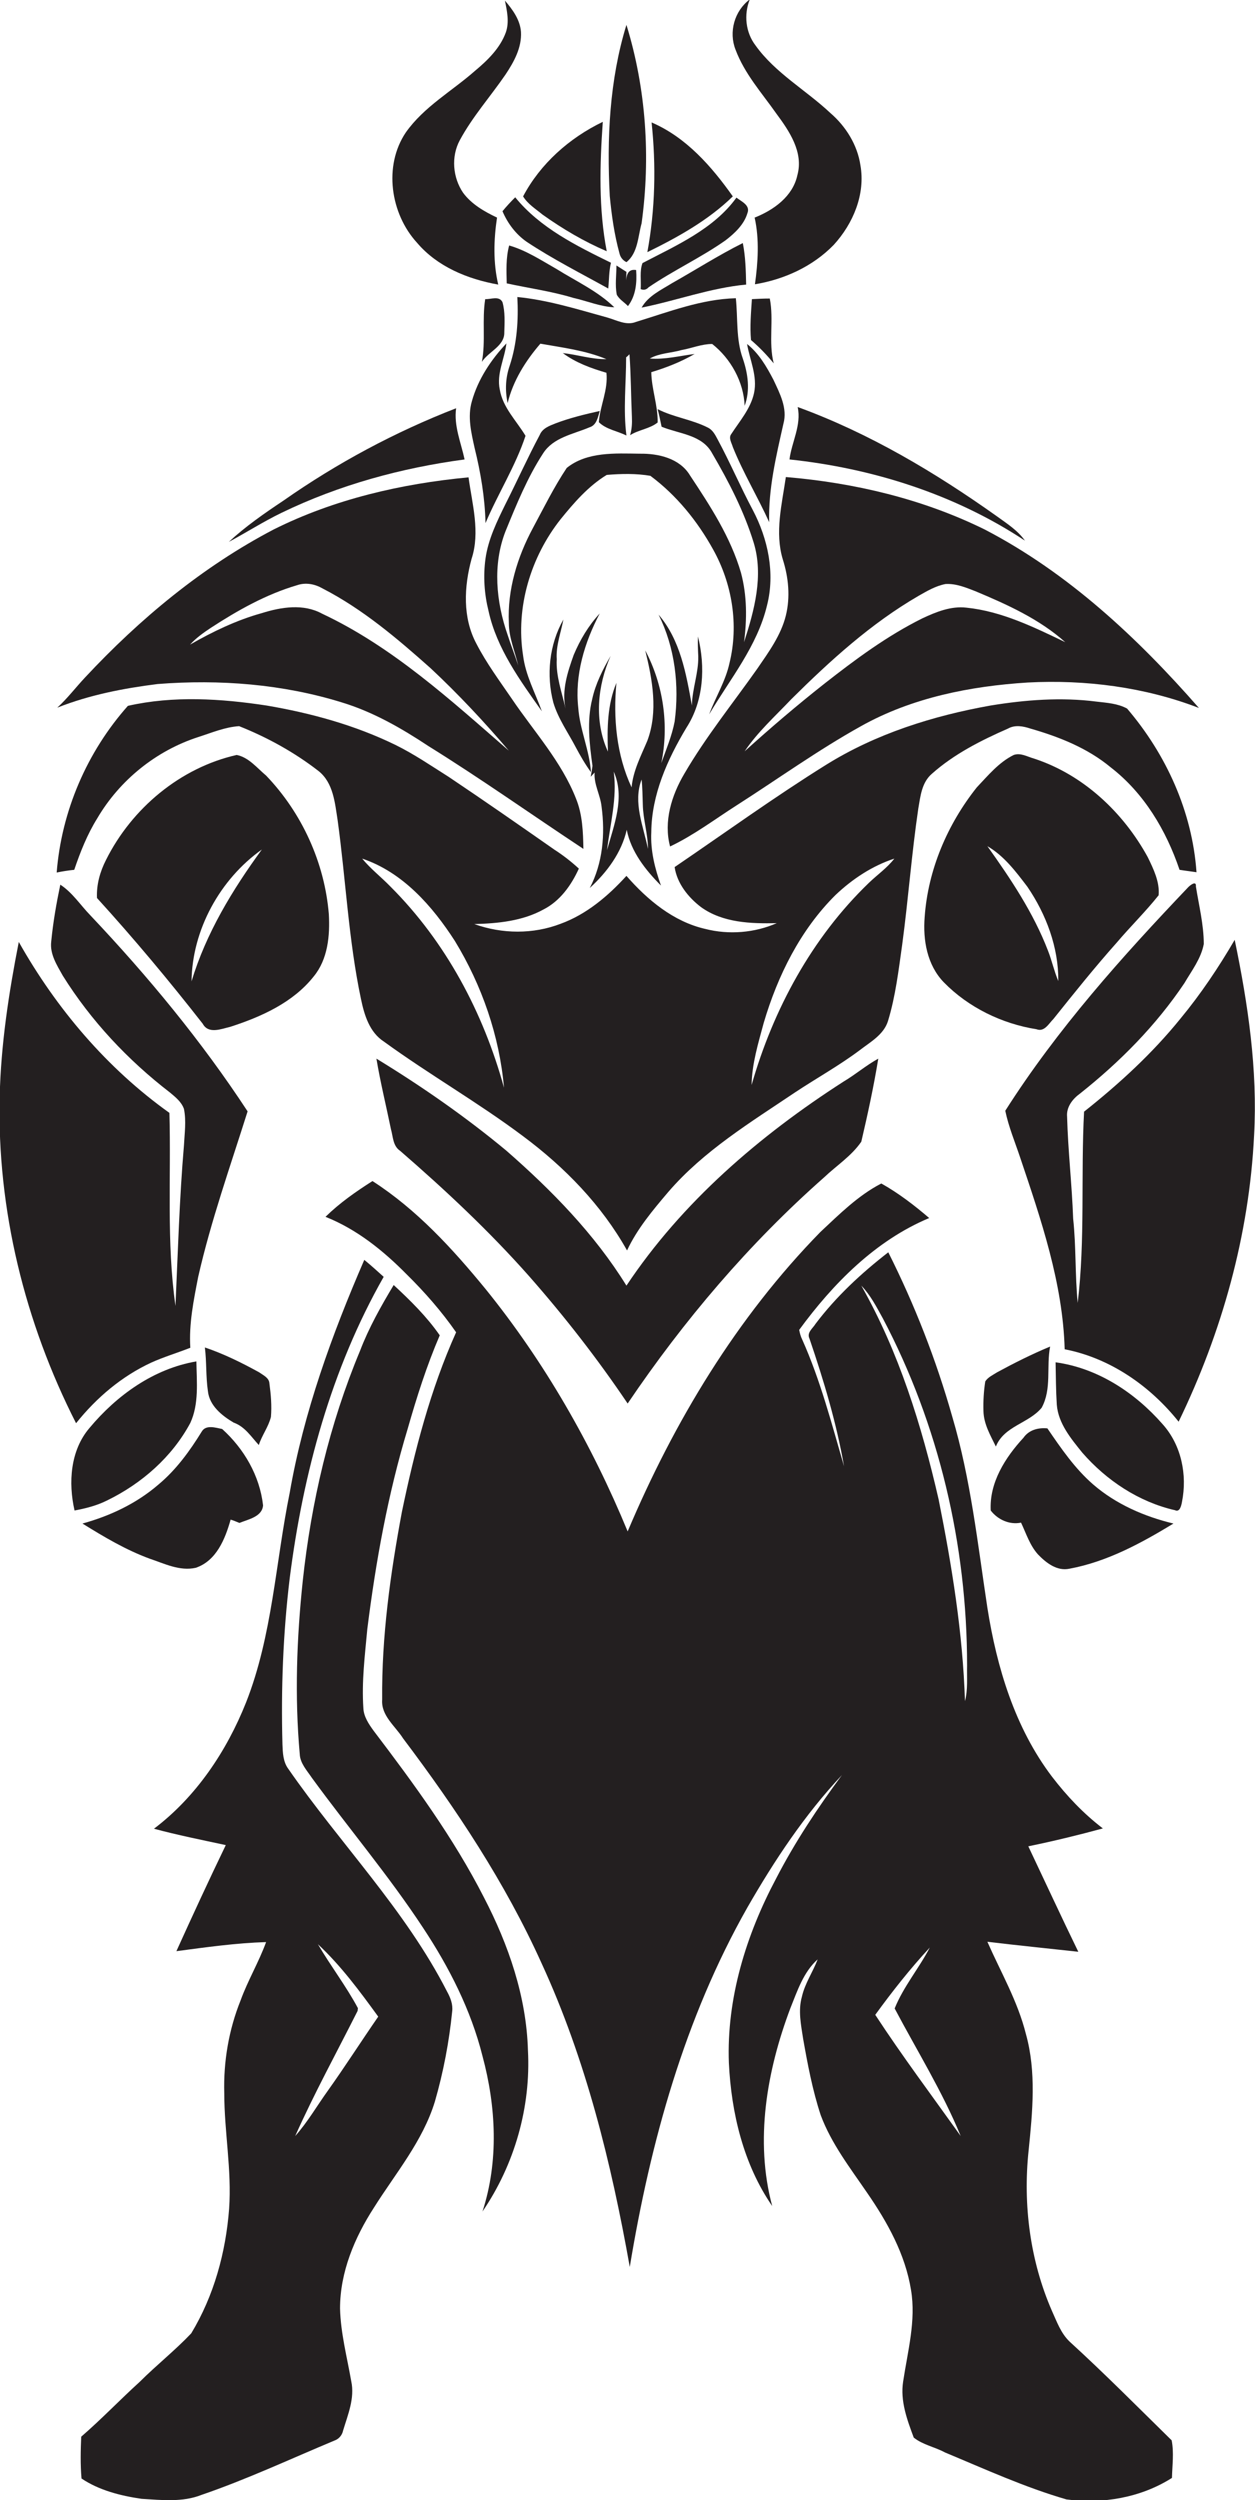<?xml version="1.0" encoding="utf-8"?>
<!-- Generator: Adobe Illustrator 19.2.0, SVG Export Plug-In . SVG Version: 6.00 Build 0)  -->
<svg version="1.1" id="Layer_1" xmlns="http://www.w3.org/2000/svg" xmlns:xlink="http://www.w3.org/1999/xlink" x="0px" y="0px"
	 viewBox="0 0 414.1 824.9" enable-background="new 0 0 414.1 824.9" xml:space="preserve">
<g>
	<path fill="#231F20" d="M256.1,37.4c4.3,5.8,9.1,12.8,7,20.4c-1.5,7-7.8,11.5-14.1,14c1.6,7.2,1.1,14.8,0.1,22
		c9.7-1.6,19.1-5.9,26-13c6.4-7,10.5-16.7,8.8-26.3c-1-6.7-4.8-12.8-9.9-17.2c-8.1-7.6-18.2-13.2-24.7-22.3
		c-3.3-4.3-3.9-10.2-1.9-15.2c-5.1,3.8-7,10.8-4.7,16.6C245.7,24.4,251.4,30.7,256.1,37.4z"/>
	<path fill="#231F20" d="M164.4,93.9c-1.7-7.2-1.5-14.8-0.4-22.1c-4.2-2-8.4-4.4-11.2-8.2c-3.4-5-4-11.9-1.1-17.3
		c4.2-7.8,10.1-14.4,15.1-21.7c2.8-4.2,5.4-8.9,5.1-14.1c-0.3-4-2.8-7.4-5.3-10.3c0.7,3.4,1.5,7.1,0.3,10.5
		c-1.9,5.2-6,9.2-10.2,12.7c-7.6,6.7-16.8,11.8-22.8,20.3c-7.4,11-5.1,26.8,3.7,36.4C144.3,88,154.3,92.1,164.4,93.9z"/>
	<path fill="#231F20" d="M204.4,83.6c0.3,1.3,1.1,2.3,2.3,2.9c3.8-3,3.8-8.5,5-12.8c3-21.8,1.5-44.4-5-65.5
		c-5.6,18.2-6.5,37.5-5.5,56.5C201.8,71,202.7,77.4,204.4,83.6z"/>
	<path fill="#231F20" d="M179,70.8c6.6,4.7,13.7,8.9,21.2,12.1c-2.7-14-2.3-28.5-1.3-42.7c-11,5.3-20.6,13.8-26.3,24.6
		C174.1,67.3,176.7,68.9,179,70.8z"/>
	<path fill="#231F20" d="M241.8,64.8c-7-9.9-15.4-19.5-26.8-24.4c1.5,14.2,1.2,28.7-1.4,42.8C223.6,78.3,233.7,72.7,241.8,64.8z"/>
	<path fill="#231F20" d="M170,65.1c-1.5,1.5-2.9,3-4.2,4.6c1.7,4,4.4,7.6,8,10.1c8.6,5.7,17.9,10.4,26.9,15.4
		c0.3-2.8,0.2-5.7,0.9-8.5C190.2,81.1,178.2,75.2,170,65.1z"/>
	<path fill="#231F20" d="M243,65.2c-7.5,10.4-19.9,15.8-31,21.6c-1,2.6-0.4,5.8-0.6,8.6c1,0.4,1.9,0.2,2.6-0.6
		c8.2-5.6,17.3-9.8,25.4-15.5c3-2.3,6.1-5.2,7.2-8.9C247.7,67.7,244.6,66.5,243,65.2z"/>
	<path fill="#231F20" d="M211.7,101.5c11.5-2.3,22.7-6.5,34.5-7.6c-0.1-4.6-0.2-9.2-1.1-13.7c-8,4-15.5,8.8-23.3,13.2
		C218.1,95.7,213.9,97.6,211.7,101.5z"/>
	<path fill="#231F20" d="M168,81c-1.1,4.1-0.9,8.3-0.8,12.5c7.3,1.6,14.8,2.6,22,4.8c4.5,1,8.9,2.9,13.5,3.1
		c-5.4-5.3-12.6-8.6-19-12.6C178.6,85.9,173.6,82.6,168,81z"/>
	<path fill="#231F20" d="M203.4,87.6c0,3.2-0.5,6.4,0.1,9.6c0.8,1.6,2.5,2.5,3.7,3.8c2.6-3.4,3-7.7,2.7-11.9
		c-2.5-0.4-3.1,1.3-3.3,3.4c0-0.9,0.1-1.9,0.1-2.8C205.6,89,204.5,88.3,203.4,87.6z"/>
	<path fill="#231F20" d="M170.7,98c0.4,7.6-0.1,15.3-2.5,22.6c-1.4,4-1.6,8.2-0.7,12.4c1.8-7.4,5.9-13.9,10.8-19.6
		c7.3,1.3,14.8,2.2,21.8,5.1c-4.9,0.1-9.6-1.5-14.4-2c4.3,3.2,9.3,5,14.4,6.5c0.6,5.7-2.1,10.8-2.5,16.3c2.4,2.4,6.1,2.9,9.1,4.4
		c-1.1-8.5-0.1-17.2-0.1-25.8c0.3-0.2,0.8-0.7,1.1-1c0.5,6.9,0.5,13.8,0.8,20.6c0.1,2.1,0,4.1-0.6,6.1c2.8-1.8,6.5-2.1,9.1-4.2
		c0.1-5.6-2-11-2.1-16.6c5-1.5,9.8-3.4,14.3-6c-4.9,0.6-9.8,1.9-14.8,1.5c3.2-1.8,7-1.8,10.5-2.8c3.4-0.6,6.6-2,10.1-2
		c6.1,4.8,10.4,12.5,10.7,20.4c1.9-5.1,1.1-10.6-0.6-15.6c-2.3-6.4-1.6-13.3-2.3-19.9c-11.4,0.3-22.1,4.5-32.9,7.8
		c-3.2,1.3-6.3-0.5-9.4-1.4C190.7,102.1,180.9,99,170.7,98z"/>
	<path fill="#231F20" d="M166.4,109.7c0.1-3.3,0.3-6.8-0.6-10c-1.1-2.2-3.8-0.9-5.7-1c-1.1,6.9,0.2,13.9-1.1,20.7
		C161.2,116,166.5,114.2,166.4,109.7z"/>
	<path fill="#231F20" d="M254,98.5c-2,0-3.9,0.1-5.9,0.2c-0.3,4.5-0.7,9-0.3,13.5c2.7,2.3,5.2,4.9,7.5,7.7
		C253.5,112.9,255.4,105.6,254,98.5z"/>
	<path fill="#231F20" d="M156.6,147.8c2,8.1,3.4,16.4,3.6,24.8c4.1-9.7,9.9-18.8,13.2-28.8c-3-5-7.5-9.3-8.5-15.3
		c-1.1-5.2,1.6-10.1,2.2-15.2c-5.1,5.4-9.4,11.9-11.4,19.1C154.2,137.5,155.5,142.8,156.6,147.8z"/>
	<path fill="#231F20" d="M248.8,129.7c-1.1,5.1-4.7,9.2-7.5,13.5c-1,1.3,0.1,2.9,0.5,4.3c3.4,8.5,8.2,16.4,12,24.8
		c-0.3-11,2.3-21.8,4.7-32.5c1.4-5.1-1.2-10-3.3-14.5c-2.3-4.4-4.8-8.7-8.7-11.8C247.4,118.8,250,124.1,248.8,129.7z"/>
	<path fill="#231F20" d="M260.5,151.6c27.4,2.9,54.6,11.5,77.7,26.8c-2.4-3.4-5.9-5.6-9.2-8c-20.4-14.5-42.2-27.5-65.8-36.1
		C264.5,140.3,261.2,145.9,260.5,151.6z"/>
	<path fill="#231F20" d="M153.3,151.6c-1.2-5.6-3.6-11.1-2.8-16.9c-20.1,7.8-39.3,18.1-57,30.5c-6.3,4.2-12.5,8.5-18,13.6
		c5.8-3.1,11.4-6.7,17.4-9.6C111.9,160,132.4,154.4,153.3,151.6z"/>
	<path fill="#231F20" d="M200.2,156.7c4.8-0.4,9.7-0.5,14.4,0.3c8.6,6.4,15.5,14.9,20.7,24.3c6.3,11.3,8.5,24.9,5.4,37.5
		c-1.3,6-4.6,11.2-6.7,16.9c6.9-11.7,15.9-22.5,19.1-36c2.7-10.6,0.3-21.9-4.7-31.4c-4.1-7.7-7.5-15.7-11.6-23.3
		c-0.8-1.5-1.6-3.1-3.2-3.9c-5.3-2.7-11.3-3.4-16.6-6.1c0.5,1.9,0.9,3.9,1.3,5.8c5.8,2.4,13.4,2.6,16.7,8.8
		c5.5,9.4,10.5,19.1,13.7,29.5c3.3,10.9,0.2,22.3-3.2,32.8c1-7.6,1-15.4-1-22.9c-3.4-11.7-10.1-22-16.8-32.1
		c-3.4-5.7-10.5-7.3-16.6-7.2c-8.1-0.1-17.4-0.7-24.1,4.7c-4.2,6.3-7.6,13.2-11.2,19.9c-5.1,9.5-8.4,20.3-7.9,31.2
		c0,4.9,2,9.4,3.1,14.1c-1.1-3.4-2.4-6.7-3.5-10.1c-3.8-10.9-5-23.2-0.7-34.2c3.6-8.8,7.2-17.7,12.4-25.7c3.4-5.3,9.9-6.3,15.3-8.6
		c2.4-0.7,2.8-3.4,3.4-5.4c-4.9,1.1-9.9,2.3-14.6,4.1c-2,0.8-4.3,1.6-5.2,3.8c-4,7.5-7.5,15.3-11.3,22.8c-2.8,5.7-5.7,11.6-6.6,18
		c-0.8,5.8-0.4,11.7,1,17.3c2.7,12.4,10.4,22.9,17.6,33.1c-2.2-6.1-5.4-11.9-6.2-18.4c-2.5-15.9,2.5-32.5,12.4-45
		C189.3,166,194.1,160.4,200.2,156.7z"/>
	<path fill="#231F20" d="M112.9,231.8c10.2,3.1,19.6,8.5,28.5,14.4c17.4,10.8,34,22.6,51.1,33.9c-0.1-5.6-0.3-11.3-2.4-16.5
		c-4.8-12.3-13.9-22.2-21.2-33c-4.1-6-8.4-11.8-11.7-18.2c-4.6-8.6-4.1-18.8-1.6-28c2.9-8.8,0.2-18.1-1-26.9
		c-22.2,2.1-44.3,7.2-64.3,17.2c-23.5,12.3-44.2,29.5-62.2,48.8c-3.1,3.3-5.9,7-9.2,10c10.6-4.2,21.9-6.4,33.1-7.8
		C72.4,224.1,93.3,225.7,112.9,231.8z M69.5,207.2c8.9-5.8,18.3-11.1,28.5-14.1c2.9-1,5.9-0.4,8.5,1.1c13.2,6.8,24.6,16.5,35.6,26.3
		c9.1,8.5,17.7,17.7,25.8,27.2c-19.2-16.7-38.4-34.3-61.6-45.2c-6.2-3.4-13.5-2.2-19.9-0.2c-8.3,2.3-16.2,6.1-23.7,10.4
		C64.7,210.5,67.1,208.8,69.5,207.2z"/>
	<path fill="#231F20" d="M259.3,157.4c-1.3,9-3.7,18.3-1,27.2c1.9,6,2.5,12.4,1,18.5c-1.6,6.5-5.7,12.1-9.4,17.5
		c-8.1,11.5-17,22.5-24.1,34.7c-4.2,7.1-6.9,15.8-4.7,24c7.8-3.7,14.8-9,22-13.6c13.6-8.7,26.8-18.2,41-26.1
		c16.8-9.4,36-13.2,55-14.4c19.1-1,38.6,1.5,56.5,8.4c-20.3-23.2-43.2-44.6-70.7-58.9C304.4,164.6,281.9,159.3,259.3,157.4z
		 M318.9,200.5c-5.1-0.6-10,1.4-14.5,3.5c-11.7,5.8-22.2,13.6-32.4,21.6c-9,7.1-17.8,14.6-26.3,22.3c4.3-6.4,10.1-11.6,15.4-17.2
		c12.8-12.7,26.3-25,42-34.1c2.8-1.6,5.7-3.3,8.9-3.9c3.5-0.2,6.8,1.2,9.9,2.4c10.5,4.4,21.1,9.2,29.6,16.8
		C341.1,206.9,330.5,201.7,318.9,200.5z"/>
	<path fill="#231F20" d="M190,246.6c1.5,2.8,3.1,5.6,5,8.2c-0.5-7.3-3.7-14.1-4.2-21.3c-1.2-10.8,2.1-21.6,7.1-31.1
		c-3.7,4-6.5,8.7-8.6,13.7c-2,5.6-4,11.6-2.7,17.7c-1.2-5.4-3.2-10.7-2.9-16.3c-0.3-4.5,1.4-8.8,2.2-13.1
		c-4.7,8.3-5.7,18.4-3.3,27.5C184.2,237.2,187.5,241.8,190,246.6z"/>
	<path fill="#231F20" d="M206.8,273.8c1.4,7.2,6.2,13.3,11.3,18.4c-2-5.6-3.5-11.5-3.2-17.6c0.1-12.4,5.3-24,11.6-34.5
		c5.7-8.8,6.3-20.1,3.8-30.1c-0.1,2.2,0,4.4,0.1,6.6c0.1,5.5-2,10.7-2.1,16.2c-1.9-10.5-3.8-21.6-11-30c5.4,10.8,6.9,23.4,5.3,35.3
		c-0.9,4.7-2.8,9.2-4.4,13.7c2.6-12.5,0.7-25.9-5.3-37.2c2.4,9.7,4.3,20.2,0.7,29.8c-2.1,5-4.7,9.9-5.2,15.4
		c-5-10.7-6.1-22.9-5-34.5c-3,7.2-3.1,15-2.8,22.7c-4.6-10-3.5-21.7,0.9-31.6c-2.6,4.5-5,9.2-6.1,14.3c-1.8,7.2-0.9,14.8,0.1,22
		c-0.1,0.9-0.4,2.7-0.6,3.6l1.3-1.4c-0.3,3.9,1.9,7.4,2.3,11.3c1.2,9,0.4,18.6-3.9,26.8C200.3,287.8,205.1,281.3,206.8,273.8z
		 M211.7,257.2c0.3,2.7,0.3,5.5,0.4,8.3c0.1,4.9,1.7,9.7,1.7,14.6C212.3,272.6,208.8,264.8,211.7,257.2z M202.5,254.6
		c3.8,8.5,0.1,17.6-2.2,25.9C201.3,272,203.7,263.3,202.5,254.6z"/>
	<path fill="#231F20" d="M394.8,287.8c-1.4-20-10-38.9-22.9-54c-3.1-1.7-6.7-1.9-10.1-2.3c-11.6-1.5-23.4-0.6-35,1.3
		c-19,3.4-37.8,9.3-54.3,19.6c-17,10.6-33.3,22.4-49.9,33.7c0.8,5.4,4.5,10,8.7,13.2c7.2,5.2,16.5,5.5,25,5.3
		c-7.3,3.2-15.8,3.9-23.6,1.9c-10.5-2.4-19.1-9.6-26-17.5c-6.1,6.7-13.2,12.7-21.7,15.8c-9.1,3.5-19.3,3.4-28.5,0.1
		c7.8-0.2,15.9-1,22.8-4.8c5.5-2.8,9.2-8,11.7-13.5c-2.5-2.3-5.2-4.4-8-6.2c-11.6-8.1-23.2-16.2-35-24.1
		c-5.7-3.6-11.4-7.5-17.5-10.5c-13.3-6.5-27.8-10.5-42.5-13c-15.1-2.3-30.8-3.3-45.8,0.1c-13.5,15.2-21.9,34.7-23.5,55
		c1.9-0.4,3.9-0.7,5.8-0.9c2-5.9,4.3-11.7,7.6-17c7.4-12.6,19.4-22.3,33.3-26.8c4.4-1.4,8.8-3.3,13.5-3.6
		c9.3,3.7,18.2,8.6,26.2,14.8c4.9,3.9,5.4,10.5,6.3,16.2c2.7,19.6,3.6,39.6,7.7,59c1.1,5.3,2.8,11,7.6,14.1
		c15,10.9,31.1,20.1,45.9,31.2c13.7,10.2,25.9,22.7,34.3,37.7c3.3-7.1,8.5-13.3,13.6-19.3c11.7-13.6,27.2-23,41.9-32.9
		c7.1-4.7,14.5-8.8,21.3-13.9c3.5-2.7,7.9-5.1,9.3-9.6c2.5-8.2,3.5-16.8,4.7-25.3c2-14.9,3.1-29.9,5.3-44.8c0.7-4,1.1-8.6,4.5-11.5
		c7.3-6.5,16.2-11,25.1-14.9c2.3-1.3,5-0.8,7.4,0c9.4,2.7,18.8,6.4,26.5,12.8c11,8.5,18.3,20.8,22.7,33.8
		C391,287.3,392.9,287.5,394.8,287.8z M128.9,292.6c-3.1-3.2-6.6-5.9-9.4-9.3c13.4,4.5,23.2,15.7,30.6,27.2
		c8.9,14.6,14.7,31.3,16.2,48.4C159.5,334.1,147.1,310.8,128.9,292.6z M286.7,291.3c-18.8,18.1-31.6,41.8-38.7,66.7
		c0.1-7,2.2-13.8,4-20.5c4.6-15.6,12.1-30.7,23.7-42.2c5.6-5.3,12.1-9.6,19.4-12C292.7,286.4,289.5,288.6,286.7,291.3z"/>
	<path fill="#231F20" d="M347.6,336.2c6.8-8.5,13.6-17,20.9-25.2c4.5-5.3,9.5-10.2,13.8-15.6c0.4-4.4-1.7-8.7-3.6-12.6
		c-8.1-14.8-21.3-27.2-37.5-32.5c-2.2-0.6-4.4-2-6.7-1.2c-4.9,2.4-8.5,6.8-12.2,10.7c-9.7,12.2-16.1,27.2-17.2,42.8
		c-0.6,7.6,0.8,15.8,6.3,21.5c8.1,8.3,19.2,13.7,30.6,15.5C344.6,340.6,346,337.8,347.6,336.2z M339,292.6
		c6.2,9.1,10.3,20,10.2,31.1c-1.4-3.3-2.1-6.7-3.4-10c-4.8-12.5-12.3-23.7-20-34.5C331.3,282.4,335.2,287.6,339,292.6z"/>
	<path fill="#231F20" d="M103.5,322.2c4.7-5.7,5.4-13.5,5-20.6c-1.4-17-8.9-33.4-20.7-45.7c-3-2.5-5.7-6-9.7-6.8
		c-18.6,4.2-34.6,17.6-43.1,34.6c-2,3.9-3.2,8.2-3,12.6c12.2,13.4,23.8,27.3,34.9,41.5c1.9,3.5,6.1,1.7,9.1,1
		C86.2,335.5,96.7,330.8,103.5,322.2z M63.2,323.8c0.2-17,9.4-33.7,23.2-43.5C76.7,293.6,68,307.9,63.2,323.8z"/>
	<path fill="#231F20" d="M407.4,310.1c-5.3,9.1-11.2,17.9-17.9,26c-9.3,11.5-20.2,21.5-31.8,30.7c-1.1,21,0.4,42.2-2.1,63.1
		c-0.9-9.2-0.5-18.5-1.5-27.8c-0.4-11.2-1.7-22.4-2-33.6c-0.3-3.2,1.8-5.9,4.3-7.7c13.1-10.4,25-22.4,34.4-36.4
		c2.4-4.1,5.5-8.1,6.4-12.9c0-6.4-1.6-12.7-2.6-19c0.2-2.1-1.9-0.4-2.5,0.2c-21.9,23-43.3,46.9-60.4,73.8c1.1,5.3,3.2,10.3,4.9,15.4
		c6.9,20.5,14.1,41.5,14.7,63.3c15,2.9,28.2,12.1,37.6,23.9c14.3-29.5,23.3-61.7,24.9-94.5C415,353,411.8,331.3,407.4,310.1z"/>
	<path fill="#231F20" d="M49.9,449.6c4.2-1.9,8.6-3.2,12.9-4.9c-0.5-7.9,1.1-15.7,2.6-23.4c4.2-18.5,10.6-36.5,16.3-54.6
		c-15.2-23.2-32.9-44.6-51.9-64.7c-3.3-3.4-5.9-7.5-9.9-10.1c-1.3,6.2-2.4,12.5-3,18.8c-0.5,4.1,1.9,7.8,3.8,11.2
		c9.3,14.9,21.5,27.9,35.4,38.6c1.8,1.5,3.8,3.1,4.6,5.4c0.8,4,0.2,8,0,12c-1.5,17.6-2,35.3-2.8,53c-3-21.1-1.4-42.5-2-63.7
		c-20.6-14.7-37.3-34.4-49.7-56.4c-3.3,16.8-5.9,33.8-6.3,51c-0.9,37.3,8.3,74.6,25.2,107.8C31.9,461.1,40.2,454.1,49.9,449.6z"/>
	<path fill="#231F20" d="M206.7,424.2c-10.5-17-24.7-31.5-39.7-44.6c-13.5-11.2-27.9-21.2-42.8-30.3c1.3,7.8,3.2,15.5,4.8,23.3
		c0.7,2.4,0.6,5.5,3,7.1c15,13,29.5,26.6,42.6,41.4c11.7,13.3,22.6,27.3,32.5,42c18.5-27.4,40.1-52.8,64.8-74.6
		c4.1-3.9,9.1-7.1,12.3-11.8c2.1-9,4.1-18.2,5.6-27.4c-4,2.2-7.6,5.3-11.5,7.6C250.6,374.7,225,396.7,206.7,424.2z"/>
	<path fill="#231F20" d="M352.9,772.6c-2.9-2.8-4.2-6.6-5.8-10.1c-7.2-16.5-9.6-35-7.7-52.9c1.3-12.8,2.6-26-0.9-38.5
		c-2.7-10.8-8.3-20.4-12.7-30.4c10,1.2,20,2.2,30,3.3c-5.6-11.5-11-23.2-16.5-34.8c8.3-1.7,16.5-3.7,24.6-5.9
		c-6.4-4.9-11.9-10.7-16.8-17.1c-12.2-16.1-18.2-36-21.3-55.7c-3.2-21.1-5.5-42.5-11.6-63.1c-5.3-18.7-12.4-36.9-21.1-54.2
		c-8.9,6.9-17.2,14.6-24,23.6c-0.9,1.5-3,2.9-2,4.9c4.7,13.8,8.9,27.8,11.4,42.1c-4.1-14.1-7.8-28.4-13.8-41.8c-0.5-1-0.8-2.1-1-3.2
		c11.2-15.3,25.2-29.5,42.9-36.9c-4.9-4.2-10.1-8.2-15.8-11.4c-7.6,3.9-13.9,10.2-20.1,16c-27.6,28.2-48.3,62.6-63.6,98.8
		c-11.8-28.6-27.4-55.9-46.9-80c-10.9-13.3-22.7-26.2-37.3-35.6c-5.5,3.5-10.8,7.2-15.5,11.8c10.3,4.1,19,11.1,26.7,18.9
		c6,5.9,11.6,12.3,16.4,19.2c-8.5,18.9-13.7,39.1-17.9,59.3c-3.8,20.4-6.7,41.1-6.5,61.9c-0.4,5.3,4.3,8.7,6.9,12.8
		c17.5,23.2,33.7,47.6,45.7,74.2c14.6,31.7,23,65.9,29.1,100.2c6.8-41.2,18.1-82.1,38.8-118.6c8.9-15.5,18.9-30.6,31.2-43.7
		c-8,10.8-15.5,22.1-21.7,34.1c-9.9,18.6-16.4,39.6-15.6,60.9c0.8,16.5,4.8,33.4,14.3,47.2c-5.8-21.6-1.8-44.6,6-65.3
		c2.3-5.7,4.3-11.9,9-16.1c-1.6,4.2-4.2,7.9-5.2,12.3c-1.3,4.6-0.3,9.3,0.4,13.9c1.5,8.5,3.1,17,5.8,25.2
		c3.5,9.4,9.7,17.4,15.3,25.6c6.7,9.7,12.6,20.3,14.5,32.1c1.7,10.1-1.1,20.2-2.6,30.2c-1,6.4,1.3,12.6,3.5,18.5
		c3,2.4,7,3.1,10.3,4.9c13.2,5.5,26.3,11.5,40.1,15.5c11.9,1.6,24.6-0.6,34.8-7.1c0.1-4.1,0.7-8.4-0.1-12.4
		C375.4,794.2,364.4,783.1,352.9,772.6z M288.8,664.8c5.6-7.7,11.5-15.2,18-22.2c-3.6,6.9-8.7,12.9-11.6,20.1
		c7.4,14,15.8,27.5,21.8,42.1C307.5,691.5,297.7,678.4,288.8,664.8z M318.4,561.3c-0.7-22.4-4.3-44.6-8.7-66.6
		c-5.6-24.4-13.1-48.6-25.5-70.5c3,3.1,5,7,7.1,10.8c18.5,35.1,27.8,74.8,27.8,114.5C319,553.5,319.4,557.5,318.4,561.3z"/>
	<path fill="#231F20" d="M95.1,583.6c-1.7-2.3-1.8-5.3-1.9-8c-0.5-18.3,0.2-36.7,2.4-54.9c4.4-34.6,13.7-69,31-99.4
		c-2.1-1.9-4.2-3.8-6.4-5.6c-10.7,24.7-20,50.3-24.6,76.8c-4.7,23.1-5.7,47.1-14.4,69.2c-6.4,16.1-16.5,31.2-30.4,41.7
		c7.8,2.1,15.8,3.7,23.7,5.4c-5.6,11.6-11,23.3-16.3,35c9.8-1.3,19.7-2.7,29.6-3c-2.4,6.6-6,12.6-8.4,19.2
		c-3.9,9.7-5.7,20.2-5.4,30.7c0,12.7,2.5,25.3,1.6,38.1c-1.1,14.4-5,28.7-12.5,41.1c-5.3,5.6-11.5,10.5-17,16
		c-6.5,5.9-12.6,12.3-19.3,18.1c-0.2,4.6-0.3,9.2,0.1,13.8c5.8,3.9,12.9,5.7,19.8,6.7c6.6,0.4,13.5,1.2,19.8-1.3
		c14.9-5.1,29.2-11.8,43.8-17.9c1.5-0.5,2.6-1.8,2.9-3.3c1.6-5.3,3.9-10.7,2.7-16.3c-1.4-8-3.5-15.9-3.7-24c0-12,4.8-23.4,11.2-33.3
		c7.1-11.3,16.1-21.9,20.1-35c2.8-9.7,4.7-19.7,5.7-29.7c0.3-2.4-0.6-4.6-1.7-6.6C133.7,630.1,112.2,608.3,95.1,583.6z M108.2,689.8
		c-3.6,5-6.7,10.4-10.8,15c6.3-14.1,13.7-27.6,20.6-41.3l0.1-0.9c-3.9-7.3-9-13.9-13.2-21.1c7.6,7.1,13.8,15.5,19.9,23.9
		C119.2,673.5,113.9,681.8,108.2,689.8z"/>
	<path fill="#231F20" d="M159.7,626.1c-10-19.6-23.1-37.5-36.4-55c-1.6-2.2-3.3-4.7-3.4-7.5c-0.6-8.7,0.5-17.4,1.3-26.1
		c2.8-22.3,6.8-44.5,13.3-66c3-10.5,6.3-20.9,10.6-30.9c-4.3-6.2-9.7-11.5-15.2-16.6c-4.2,7-8.2,14.1-11.1,21.7
		c-10.1,24.2-16.1,49.9-18.9,75.9c-2,19-2.7,38.1-1,57.1c0.1,3.1,2.4,5.5,4,7.9c12.1,16.6,25.4,32.3,36.7,49.5
		c8.6,13,15.8,27.1,19.6,42.3c4.5,16.7,5.4,34.7,0,51.3c10.6-15.5,16-34.5,15-53.2C173.7,658.8,167.8,641.7,159.7,626.1z"/>
	<path fill="#231F20" d="M88.9,456.5c-0.1-1.9-2-2.7-3.4-3.7c-5.8-3.2-11.7-6.1-17.9-8.2c0.6,4.8,0.3,9.6,1,14.4
		c0.5,4.8,4.6,8.1,8.5,10.4c3.7,1.3,5.8,4.7,8.3,7.4c1-3.2,3.2-6,4-9.3C89.7,463.9,89.4,460.2,88.9,456.5z"/>
	<path fill="#231F20" d="M324.5,465.6c0.1,4.3,2.3,8,4.1,11.7c2.7-6.8,10.8-7.6,15.1-12.8c3.4-6.2,1.5-13.5,2.8-20.2
		c-6,2.5-11.8,5.4-17.5,8.5c-1.4,0.9-3,1.6-3.9,3C324.6,459,324.4,462.3,324.5,465.6z"/>
	<path fill="#231F20" d="M62.8,469.5c2.9-6.3,2.1-13.5,2-20.3c-14.1,2.4-26.3,11.2-35.3,22c-6.3,7.4-7,18-4.9,27.2
		c3.7-0.7,7.3-1.6,10.7-3.3C46.8,489.5,56.8,480.7,62.8,469.5z"/>
	<path fill="#231F20" d="M348.3,449.5c0.1,4.7,0.1,9.3,0.4,14c0.5,6.2,4.7,11.2,8.4,15.8c8,9.2,18.7,16.3,30.6,19
		c1.6,0.8,2.1-1.6,2.3-2.7c1.8-9-0.2-18.8-6.4-25.7C374.5,459.5,362.2,451.4,348.3,449.5z"/>
	<path fill="#231F20" d="M73.3,471.5c-2.1-0.4-5.3-1.5-6.7,0.8c-4,6.5-8.5,12.7-14.4,17.6c-7.2,6.2-15.9,10.3-25,12.8
		c7.1,4.4,14.3,8.7,22.2,11.6c4.8,1.6,9.9,4.2,15.2,3c6.8-2.3,9.7-9.5,11.5-15.9c1,0.3,1.9,0.7,2.9,1.1c2.9-1.2,7.5-2,7.8-5.8
		C85.7,486.9,80.5,478,73.3,471.5z"/>
	<path fill="#231F20" d="M345.6,471.3c-3-0.3-6.1,0.5-7.9,3.1c-6,6.5-11.3,14.8-10.8,24c2.3,3,6.2,4.8,10,4
		c1.7,3.6,2.9,7.5,5.6,10.5c2.7,2.8,6.3,5.6,10.4,4.7c12.4-2.3,23.6-8.4,34.3-14.9c-9.6-2.3-19-6.4-26.5-12.9
		C354.7,484.6,350.1,477.9,345.6,471.3z"/>
</g>
</svg>
